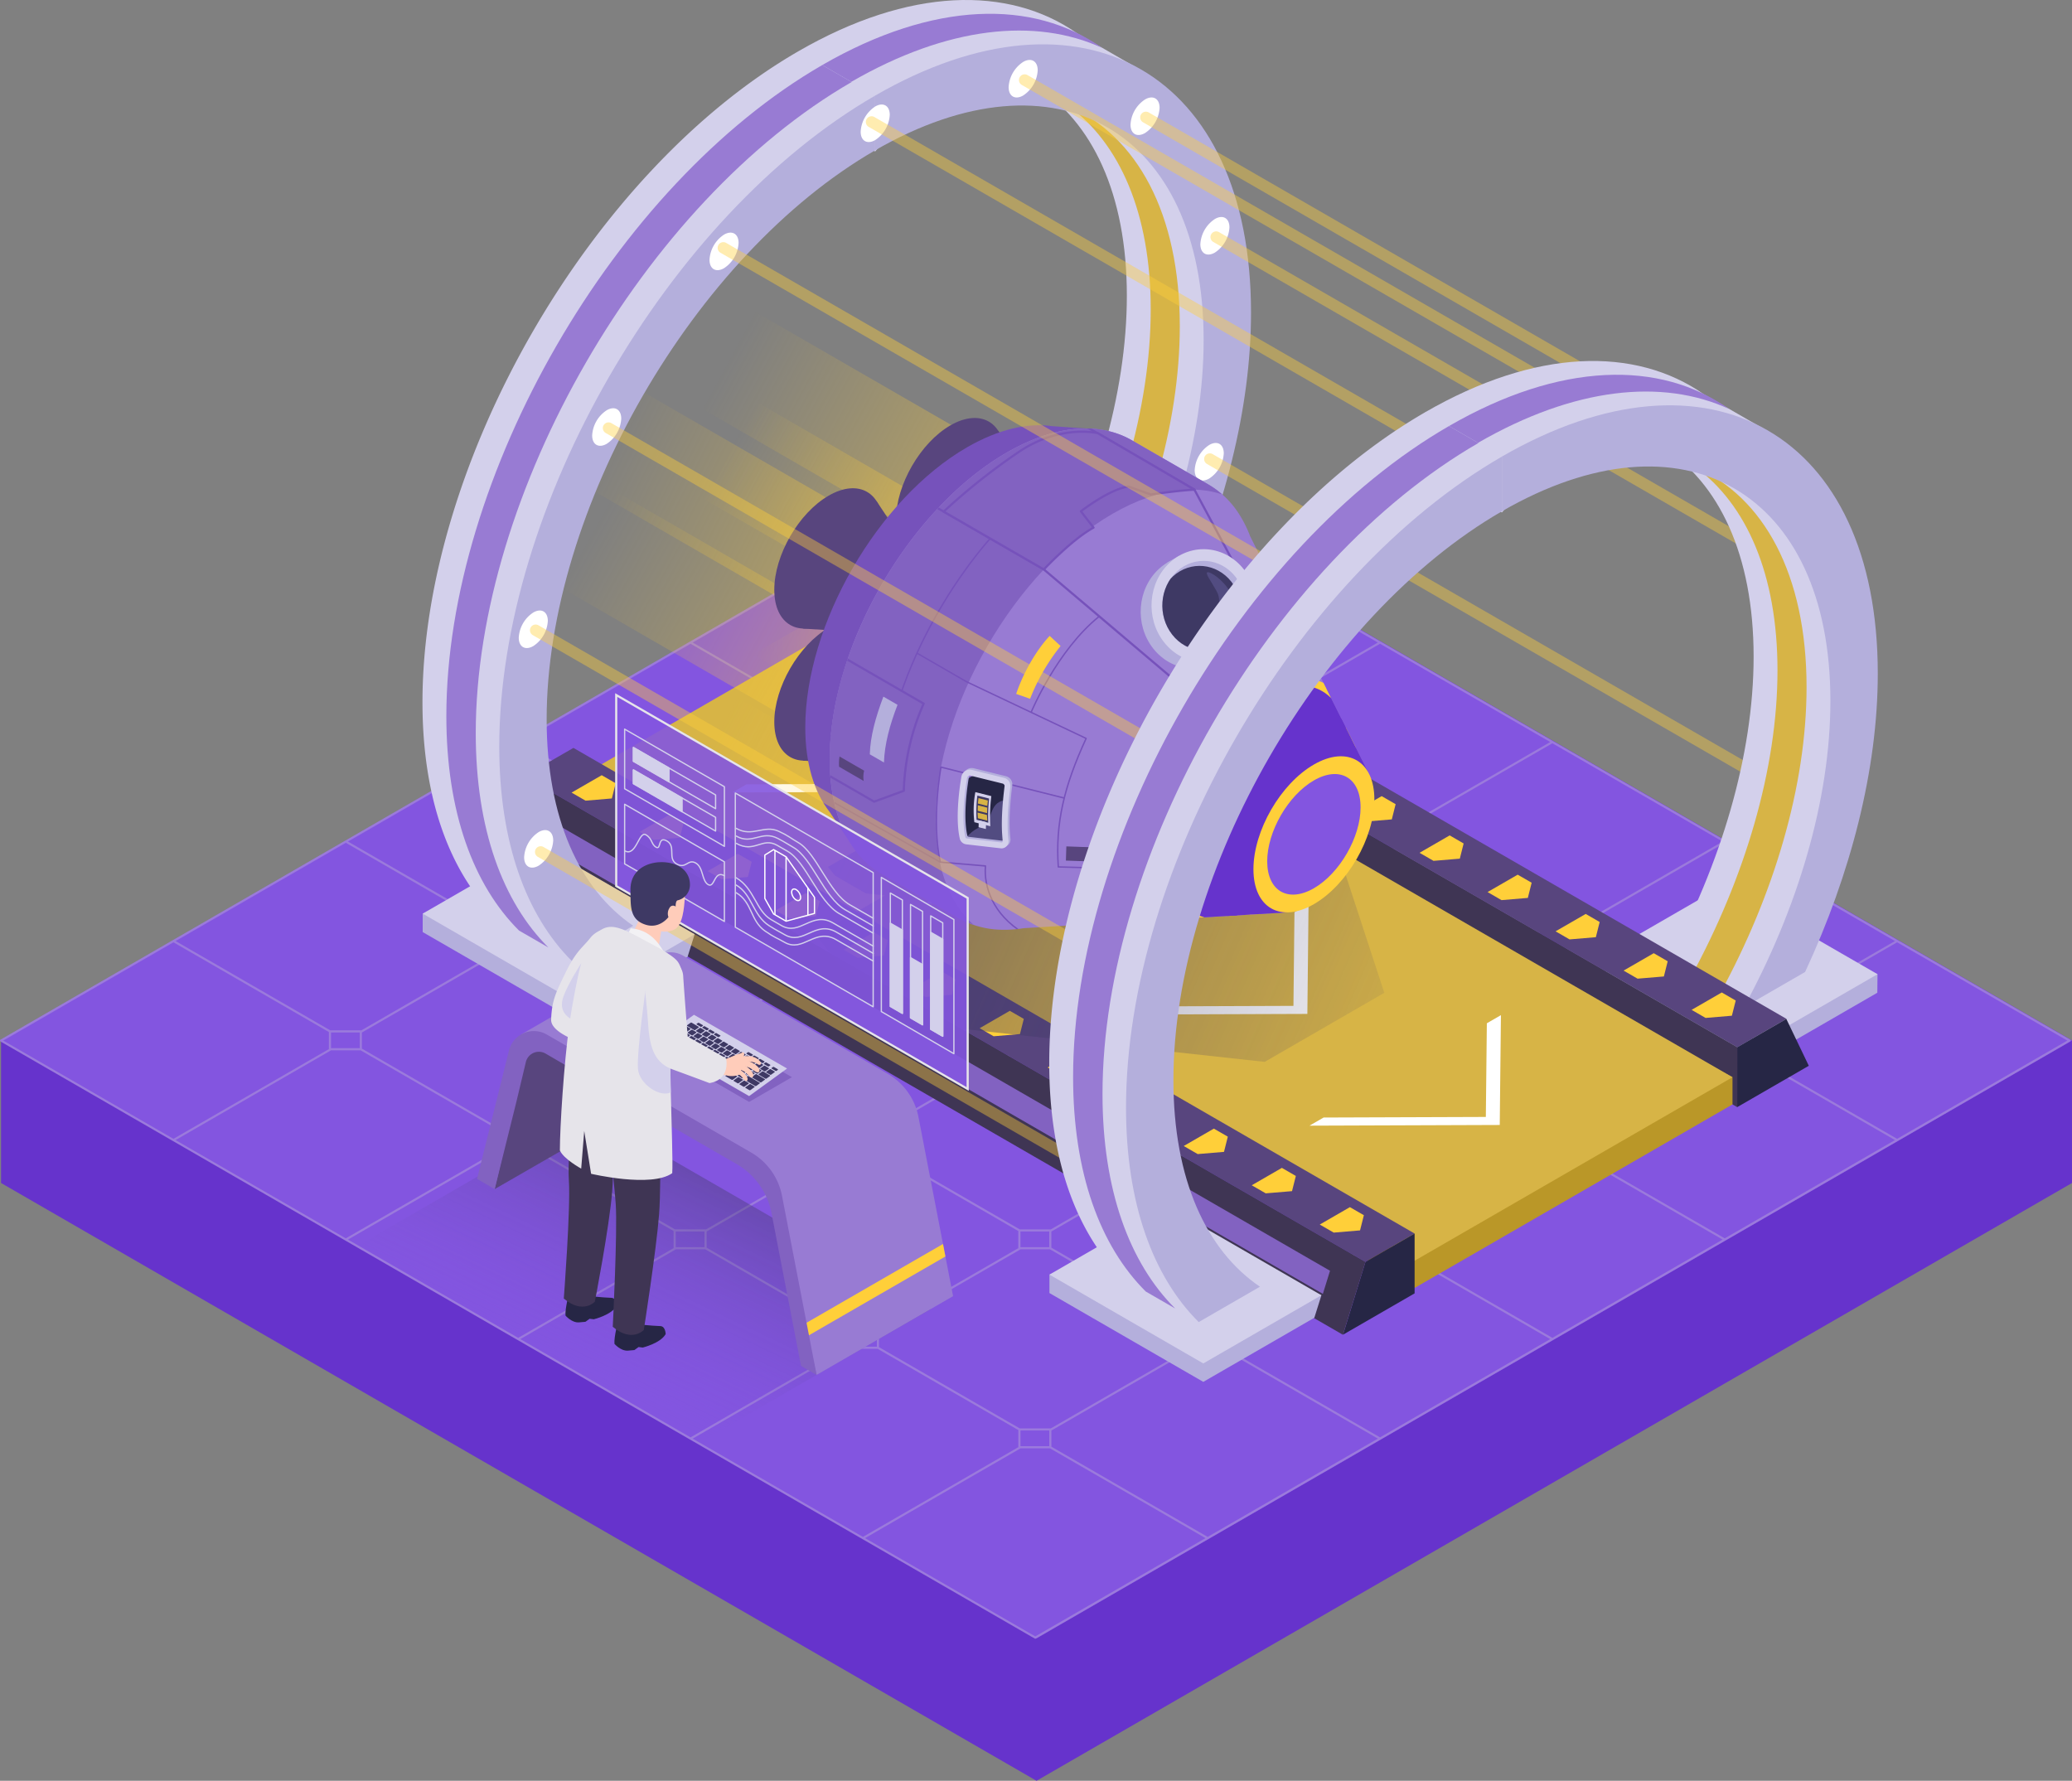 <svg xmlns="http://www.w3.org/2000/svg" xmlns:xlink="http://www.w3.org/1999/xlink" id="Layer_1" data-name="Layer 1" viewBox="0 0 966.879 831.033"><rect x="0" y="0" width="966.879" height="831.033" fill="#808080" stroke="none"/><defs><linearGradient id="linear-gradient" x1="688.565" x2="196.548" y1="295.776" y2="510.439" gradientTransform="matrix(1 0 0 -1 0 790.01)" gradientUnits="userSpaceOnUse"><stop offset="0" stop-color="#3e3964" stop-opacity="0"/><stop offset="1" stop-color="#3e3964"/></linearGradient><linearGradient id="linear-gradient-2" x1="332.139" x2="442.794" y1="443.103" y2="383.165" gradientTransform="matrix(1 0 0 -1 0 790.01)" gradientUnits="userSpaceOnUse"><stop offset="0" stop-color="#ffcf39" stop-opacity="0"/><stop offset="1" stop-color="#ffcf39" stop-opacity=".4"/></linearGradient><linearGradient id="linear-gradient-3" x1="351.328" x2="501.634" y1="469.125" y2="469.125" xlink:href="#linear-gradient-2"/><linearGradient id="linear-gradient-4" x1="340.068" x2="426.439" y1="579.991" y2="530.504" xlink:href="#linear-gradient-2"/><linearGradient id="linear-gradient-5" x1="273.926" x2="394.723" y1="537.69" y2="470.376" xlink:href="#linear-gradient-2"/><linearGradient id="linear-gradient-6" x1="281.979" x2="397.704" y1="585.133" y2="527.04" xlink:href="#linear-gradient-2"/><linearGradient id="linear-gradient-7" x1="339.242" x2="456.35" y1="621.072" y2="557.446" xlink:href="#linear-gradient-2"/><linearGradient id="linear-gradient-8" x1="771.431" x2="935.433" y1="298.209" y2="298.209" gradientTransform="matrix(-1.291 -.745 0 -2.345 1283.468 1643.135)" gradientUnits="userSpaceOnUse"><stop offset="0" stop-color="#8355e0" stop-opacity=".9"/><stop offset="1" stop-color="#3e3964" stop-opacity=".8"/></linearGradient><linearGradient id="linear-gradient-9" x1="331.221" x2="277.072" y1="257.796" y2="143.699" gradientTransform="matrix(1 0 0 -1 0 790.01)" gradientUnits="userSpaceOnUse"><stop offset="0" stop-color="#3e3964" stop-opacity=".5"/><stop offset="1" stop-color="#8355e0" stop-opacity="0"/></linearGradient><clipPath id="clip-path"><path d="M446.924 428.247a41.927 41.927 0 0019.347 5.594h.005a54.531 54.531 0 0011.399-.688l122.728-7.371 37.906-65.651-54.978-109.978a54.43 54.43 0 00-5.107-10.218 41.859 41.859 0 00-14.517-13.958l-35.88-20.708c-14.925-8.425-35.438-7.109-58.063 5.95-45.578 26.315-82.589 90.421-82.589 143.051 0 26.123 9.117 44.548 23.872 53.261l.64.367z" class="cls-1"/></clipPath><clipPath id="clip-path-21"><path d="M464.759 363.478a6.565 6.565 0 014.956 7.085 115.447 115.447 0 00-.782 17.742 5.312 5.312 0 01-5.915 5.705c-3.119-.336-6.736-.754-9.434-1.064a5.678 5.678 0 01-4.909-4.49c-.739-5.455-.509-12.66.475-20.329a7.324 7.324 0 019.033-6.232c2.197.504 4.54 1.08 6.576 1.583z" class="cls-1"/></clipPath><clipPath id="clip-path-22"><path d="M574.336 298.706c8.157-7.436 9.157-20.651 2.234-29.501-6.924-8.848-19.178-10.002-27.341-2.566-8.16 7.436-9.158 20.659-2.235 29.508 6.927 8.851 19.178 9.996 27.342 2.559z" class="cls-1"/></clipPath><clipPath id="clip-path-23"><path d="M307.03 445.888a11.963 11.963 0 0111.78.117c41.719 24.088 56.434 32.583 95.396 55.079a29.848 29.848 0 0114.392 20.201c5.142 26.606 16.147 83.583 16.147 83.583l-63.675 36.762-21.093-86.31s-4.151-6.305-10.967-16.447l-2.583 1.491-103.074-57.715z" class="cls-1"/></clipPath><clipPath id="clip-path-24"><path d="M291.155 447.12c-3.861 5.098-16.789 22.897-16.789 22.897l16.487 7.403s1.689 10.724-5.396 13.237c0 0-28.578-5.935-28.271-14.84.313-9.157 2.321-12.827 6.787-22.046 4.921-10.156 8.17-11.81 11.35-15.905a11.185 11.185 0 0112.858-3.658 8.669 8.669 0 012.974 12.912z" class="cls-1"/></clipPath><clipPath id="clip-path-25"><path d="M301.598 439.277s12.147 5.91 14.707 9.554c2.556 3.646 2.605 9.596.279 15.884-2.823 7.638-4.075 23.405-3.649 41.806.418 18.068 1.11 36.073.75 40.95-9.722 6.937-37.856.292-37.856.292l-3.208-19.977-1.412 17.56s-8.205-4.448-9.949-8.494c-.009-10.655 1.874-40.465 4.405-58.649 1.532-11.022 4.104-23.136 4.817-25.926 2.798-10.895 4.921-15.315 10.141-18.456 4.86-2.924 9.935-.748 20.975 5.456z" class="cls-1"/></clipPath><style>.cls-1,.cls-27,.cls-28,.cls-37,.cls-38{fill:none}.cls-29{fill:#63c}.cls-5{fill:#b4afdc}.cls-12,.cls-13,.cls-14,.cls-15,.cls-17,.cls-29,.cls-31,.cls-32,.cls-43,.cls-44,.cls-5,.cls-6,.cls-7,.cls-8,.cls-9{fill-rule:evenodd}.cls-39,.cls-6{fill:#d3d0eb}.cls-7{fill:#d7b446}.cls-8{fill:#987bd3}.cls-9{fill:#fff}.cls-10{opacity:.4}.cls-11,.cls-13{fill:#ffcf39}.cls-12{fill:#58457e}.cls-14{fill:#262645}.cls-15{fill:#3f3554}.cls-17{fill:#8262c1}.cls-26{clip-path:url(#clip-path)}.cls-27,.cls-28{stroke:#7652bb}.cls-27,.cls-28,.cls-37,.cls-38,.cls-39{stroke-linejoin:round}.cls-27{stroke-width:1.025px}.cls-28{stroke-width:.659px}.cls-31{fill:#524c81}.cls-32,.cls-42{fill:#3e3964}.cls-37{stroke:#fff}.cls-38,.cls-39{stroke-linecap:round}.cls-37,.cls-38,.cls-39{stroke-width:.6px}.cls-38,.cls-39{stroke:#d3d0eb}.cls-43{fill:#ffccba}.cls-44{fill:#e6e4ea}</style></defs><path fill="#63c" d="M483.687 206.618L.493 485.589v66.471l483.194 278.973 483.192-278.971-.002-66.473z"/><path fill="#8355e0" d="M.493 485.587l483.194-278.97 483.192 278.972L483.687 764.56.493 485.587z"/><path fill="#9b7adc" d="M965.957 485.161l-80.434-46.439-.002-.002-80.43-46.435-.004-.002-80.432-46.438-80.434-46.438-80.436-46.439-80.433-46.438a.501.501 0 00-.5 0l-80.436 46.438-80.434 46.439-80.432 46.437h-.002l-80.433 46.439-80.435 46.438-80.43 46.44a.5.5 0 000 .866l80.435 46.438 80.435 46.439 80.433 46.439h.005l80.429 46.438 80.434 46.439 80.436 46.438a.493.493 0 00.25.066.498.498 0 00.25-.066L563.79 718.22l80.436-46.439 80.43-46.438h.002l80.434-46.439h.002l80.434-46.439.002-.002 80.432-46.436a.502.502 0 00.25-.434.512.512 0 00-.255-.432zm-81.683-46.008l-72.234 41.705a.506.506 0 00-.195-.039h-14.273l-30.975-17.883-34.686-20.025v-7.514l72.93-42.103zm-408.077 235.74v-7.326h13.423v7.326zm14.118-8.287a.506.506 0 00-.195-.039h-14.294l-65.639-37.896v-7.525l66.031-38.123h13.772l65.629 37.891v7.988zM154.46 489.14v-7.328h13.424v7.328zm14.424-7.309l66.034-38.125h13.771l31.356 18.104 34.272 19.787v7.992l-65.305 37.703a.515.515 0 00-.195-.041h-14.294l-65.64-37.896v-7.524zm146.47-84.565h13.762l65.64 37.897v7.984l-65.317 37.711a.516.516 0 00-.196-.041h-14.275l-36.115-20.852-29.545-17.057v-7.512zm53.293-30.768l27.148-15.674h13.749l27.148 15.674 38.502 22.23v7.979l-65.317 37.71a.527.527 0 00-.198-.041h-14.284l-65.649-37.901v-7.516zm107.573-62.105h13.771l65.627 37.891v7.99l-17.113 9.881-48.189 27.822a.518.518 0 00-.197-.041h-14.294l-47.229-27.268-18.409-10.629v-7.521zm13.388-8.329v7.328h-13.423v-7.328zm241.302 139.316v7.328h-13.424v-7.328zm-14.423 7.767l-65.307 37.705a.496.496 0 00-.193-.039h-14.295l-65.639-37.898v-7.521l66.033-38.124h13.775l31.352 18.101 34.273 19.789v7.987zm-240.302 138.875v-7.326h13.425v7.326zm14.118-8.287a.496.496 0 00-.193-.039h-14.274l-30.974-17.883-34.687-20.027v-7.512l66.047-38.131h13.763l65.641 37.896v7.982zm-174.985-84.59v-7.328h13.424v7.328zm14.424-7.308l66.047-38.133h13.762l65.641 37.896v7.982l-65.32 37.713a.514.514 0 00-.195-.039h-14.273l-65.66-37.908v-7.511zm146.486-84.573h13.753l65.648 37.903v7.975l-65.32 37.713a.506.506 0 00-.195-.039h-14.282l-65.652-37.902v-7.516zm13.389-8.329v7.328h-13.423v-7.328zm80.436 46.439v7.328h-13.424v-7.328zm-93.862 53.769v-7.328h13.423v7.328zm-67.012-53.767v7.328h-13.424v-7.328zm-13.428 100.209v-7.328h13.424v7.328zm160.874-.004v-7.326h13.422v7.326zm14.116-8.287a.504.504 0 00-.193-.039h-14.279l-65.654-37.904v-7.516l66.047-38.133h13.756l65.646 37.902v7.977zm66.322-38.154v-7.326h13.424v7.326zm13.414-100.199v7.328h-13.424v-7.328zm-14.424 7.77l-65.305 37.702a.514.514 0 00-.195-.039h-14.297l-65.639-37.896v-7.521l39.041-22.541 26.994-15.586h13.77l27.139 15.668 38.492 22.225zm-66.012-54.207v7.326h-13.424v-7.326zm-160.856-.006v7.326h-13.424v-7.326zm-80.44 46.441v7.326h-13.424v-7.326zm-80.439 46.441v7.326h-13.424v-7.326zm-13.412 100.197v-7.326h13.424v7.326zm14.424-7.309l66.033-38.123h13.772l65.628 37.891v7.99l-65.305 37.703a.499.499 0 00-.195-.041h-14.295l-36.105-20.846-29.533-17.051v-7.523zm66.009 53.749v-7.328h13.424v7.328zm14.424-7.309l66.029-38.123h13.779l36.496 21.072 29.129 16.818v7.99l-65.305 37.701a.496.496 0 00-.193-.039H395.39l-65.64-37.895v-7.524zm66.012 53.748v-7.328h13.424v7.328zm160.856.006v-7.328h13.424v7.328zm14.12-8.289a.506.506 0 00-.195-.039h-14.273l-65.66-37.908v-7.512l66.045-38.133h13.766l65.639 37.898v7.982zm66.32-38.153v-7.328h13.424v7.328zm14.117-8.289a.496.496 0 00-.193-.039h-14.285l-65.65-37.902v-7.52l66.049-38.131h13.752l65.65 37.902v7.977zm66.322-38.152v-7.328h13.424v7.328zm14.118-8.289a.504.504 0 00-.193-.039h-14.295l-65.641-37.896v-7.523l66.029-38.123h13.779l36.496 21.072 29.129 16.818v7.99zm66.304-38.143v-7.328h13.424v7.328zm5.918-96.432l-72.232 41.704a.507.507 0 00-.195-.039H717.138l-36.117-20.853-29.543-17.056v-7.51l72.93-42.105zm-80.433-46.438l-72.232 41.703a.514.514 0 00-.195-.039h-14.277l-47.238-27.273-18.422-10.635v-7.51l72.932-42.106zm-80.432-46.437l-72.234 41.704a.517.517 0 00-.197-.04H556.269l-65.66-37.909v-7.51l42.459-24.514 30.471-17.594zm-159.868-92.301l79.433 45.861-18.822 10.867-53.41 30.838a.5.5 0 00-.197-.041H475.833l-72.164-41.664zm-80.436 46.438l72.516 41.868v7.989l-65.305 37.702a.514.514 0 00-.195-.039H395.39l-72.154-41.658zm-80.433 46.44l72.525 41.872v7.979l-18.016 10.4-47.305 27.313a.512.512 0 00-.195-.041H314.964l-72.161-41.662zm-80.435 46.438l72.521 41.869v7.984l-65.32 37.712a.504.504 0 00-.195-.041H234.536l-72.166-41.665zm-80.432 46.438l72.513 41.864v7.992l-65.302 37.703a.509.509 0 00-.196-.041H154.087l-30.96-17.875-41.192-23.783zM1.5 485.593l79.435-45.861 43.386 25.049 29.14 16.824v7.979l-72.525 41.871zm80.434 46.437l72.559-41.891h13.752l65.649 37.902v7.979l-72.525 41.873zm80.435 46.44l72.558-41.893h13.752l31.366 18.109 34.282 19.795v7.979l-72.527 41.871zm80.435 46.439l72.559-41.893h13.748l65.652 37.903v7.977l-72.527 41.875zm80.432 46.438l72.555-41.891h13.759l65.647 37.902v7.977l-72.527 41.875zm159.869 92.3l-79.436-45.861 72.559-41.893h13.753l72.557 41.893zm80.432-46.437l-72.918-42.1v-7.525l66.029-38.123h13.779l72.545 41.885zm80.436-46.44l-72.93-42.105v-7.514L637.09 583.02h13.762l72.553 41.889zm80.436-46.439l-72.926-42.102v-7.52l66.047-38.131h13.752l72.557 41.891zm80.431-46.438l-72.918-42.1v-7.525l66.027-38.121h13.779l34.967 20.188 37.578 21.695zm80.434-46.439l-38.838-22.424-34.092-19.682v-7.512l72.93-42.105 79.434 45.861z"/><path d="M508.551 255.22l-51.818 21.318v8.601l71.804 41.451 55.021-31.767.098-8.654-75.105-30.949z" class="cls-5"/><path d="M511.852 244.712l-55.119 31.826 71.804 41.449 55.119-31.818-71.804-41.457z" class="cls-6"/><path d="M372.68 49.381l-.134.083v-25.539c51.58-29.777 97.989-30.809 130.094-8.368l26.902 15.534s41.72 57.736 44.155 87.021c2.444 29.29-10.457 109.83-17.084 129.7-6.627 19.875-35.269 53.787-35.269 53.787l-35.886-20.653c25.066-46 40.377-96.86 40.377-142.979 0-47.508-16.243-81.29-42.657-97.845-2.042.093-3.27.238-3.27.238l-50.907 6.627-20.627 23.705-35.685-20.601z" class="cls-6"/><path d="M498.629 49.475c31.824 14.062 51.913 49.922 51.913 102.751 0 46.115-15.302 96.964-40.368 142.959l-13.575-7.809c25.066-46 40.377-96.86 40.377-142.979 0-44.86-14.481-77.483-38.347-94.922z" class="cls-7"/><path d="M521.283 301.63c25.078-46 40.383-96.86 40.383-142.979 0-97.689-68.684-137.348-153.29-88.502v-25.535c96.809-55.896 175.404-10.518 175.404 101.27 0 44.746-12.59 93.393-33.917 139.243z" class="cls-5"/><path d="M397.25 48.748q-6.714 3.195-13.564 7.146v-25.534c51.85-29.938 98.478-30.824 130.602-8.011-31.046-14.233-72.077-10.119-117.037 15.84v10.559z" class="cls-8"/><path d="M477.454 28.898c3.74-2.16 6.781-.408 6.781 3.918a15.007 15.007 0 01-6.781 11.746c-3.743 2.161-6.788.409-6.788-3.917a15.01 15.01 0 016.788-11.747zM534.325 46.412c3.745-2.161 6.788-.409 6.788 3.917a14.999 14.999 0 01-6.788 11.746c-3.742 2.161-6.779.409-6.779-3.917a14.994 14.994 0 016.779-11.746zM566.925 102.195c3.74-2.161 6.781-.404 6.781 3.917a15.007 15.007 0 01-6.781 11.751c-3.74 2.161-6.788.405-6.788-3.917a15.03 15.03 0 016.788-11.751zM564.278 207.646c3.746-2.166 6.781-.41 6.781 3.912a14.989 14.989 0 01-6.781 11.751c-3.747 2.161-6.783.41-6.783-3.917a14.986 14.986 0 016.783-11.746z" class="cls-9"/><g class="cls-10"><path d="M747.018 195.141a2.661 2.661 0 01-1.326-.355L476.816 39.64a2.653 2.653 0 012.653-4.596l268.876 155.146a2.653 2.653 0 01-1.327 4.951zM803.559 212.55a2.657 2.657 0 01-1.328-.355L533.355 57.05a2.654 2.654 0 012.652-4.597l268.876 155.146a2.654 2.654 0 01-1.324 4.951zM836.386 268.426a2.661 2.661 0 01-1.325-.354l-268.876-155.147a2.653 2.653 0 012.652-4.596l268.876 155.146a2.654 2.654 0 01-1.327 4.951zM833.403 372.006a2.655 2.655 0 01-1.326-.355L563.199 216.506a2.654 2.654 0 012.653-4.597l268.877 155.146a2.654 2.654 0 01-1.326 4.951z" class="cls-11"/></g><path d="M801.024 423.678l-51.819 21.315v8.602l71.803 41.449 55.022-31.767.097-8.651-75.103-30.948z" class="cls-5"/><path d="M804.325 413.17l-55.12 31.823 71.803 41.45 55.119-31.817-71.802-41.456z" class="cls-6"/><path d="M665.154 217.838l-.135.083v-25.54c51.581-29.776 97.988-30.808 130.094-8.367l26.901 15.533s41.721 57.735 44.154 87.021c2.445 29.29-10.454 109.829-17.082 129.699-6.627 19.876-35.27 53.788-35.27 53.788l-35.886-20.652c25.067-46.001 40.378-96.861 40.378-142.98 0-47.508-16.244-81.291-42.659-97.845-2.04.093-3.269.238-3.269.238l-50.907 6.628-20.627 23.704-35.683-20.601z" class="cls-6"/><path d="M791.102 217.931c31.823 14.062 51.911 49.923 51.911 102.751 0 46.114-15.301 96.965-40.367 142.958l-13.575-7.809c25.066-46 40.379-96.86 40.379-142.979 0-44.859-14.483-77.48-38.348-94.921z" class="cls-7"/><path d="M813.754 470.087c25.078-46 40.385-96.86 40.385-142.979 0-97.69-68.686-137.348-153.292-88.503v-25.535c96.808-55.896 175.404-10.518 175.404 101.271 0 44.746-12.59 93.394-33.917 139.243z" class="cls-5"/><path d="M689.723 217.206q-6.717 3.193-13.563 7.145v-25.534c51.849-29.938 98.476-30.823 130.601-8.01-31.047-14.233-72.078-10.12-117.037 15.839v10.56z" class="cls-8"/><path d="M441.106 248.834l-22.933 13.239 392.53 226.633 22.933-13.243-392.53-226.629z" class="cls-12"/><path d="M803.44 463.151l-14.064 8.115 6.519 3.767L808.168 474l1.788-7.087-6.516-3.762zM771.698 444.824l-14.063 8.12 6.523 3.762 12.276-1.026 1.781-7.088-6.517-3.768zM739.957 426.499l-14.063 8.119 6.524 3.767 12.274-1.032 1.783-7.086-6.518-3.768zM708.215 408.178l-14.056 8.113 6.517 3.767 12.275-1.032 1.783-7.087-6.519-3.761zM676.474 389.851l-14.057 8.119 6.525 3.762 12.267-1.032 1.783-7.083-6.518-3.766zM644.739 371.524l-14.058 8.12 6.519 3.76 12.274-1.024 1.782-7.09-6.517-3.766zM612.998 353.203l-14.057 8.113 6.517 3.768 12.275-1.031 1.788-7.089-6.523-3.761zM581.262 334.877l-14.061 8.118 6.516 3.762 12.28-1.03 1.783-7.089-6.518-3.761zM549.521 316.55l-14.062 8.119 6.519 3.762 12.279-1.026 1.781-7.088-6.517-3.767zM517.781 298.228l-14.064 8.114 6.519 3.768 12.28-1.031 1.782-7.089-6.517-3.762zM486.038 279.902l-14.056 8.119 6.517 3.763 12.275-1.032 1.783-7.088-6.519-3.762zM454.299 261.575l-14.058 8.12 6.518 3.762 12.275-1.027 1.782-7.087-6.517-3.768z" class="cls-13"/><path d="M810.641 488.737l22.933-13.239 10.487 21.865-33.42 19.296v-27.922z" class="cls-14"/><path d="M418.111 290.026l.062-27.953 392.53 226.633-.062 27.953-392.53-226.633z" class="cls-15"/><path fill="#ba9728" fill-rule="evenodd" d="M418.111 290.026l-148.336 85.643 390.338 225.364 148.34-85.642v-12.69L418.111 290.026z"/><path d="M418.111 277.337l-148.336 85.638 390.338 225.363 148.34-85.637-390.342-225.364z" class="cls-7"/><path d="M693.822 477.53l6.575-3.798-.555 51.254-88.767.321 6.57-3.798 75.705-.269.472-43.71zM604.049 425.694l6.569-3.792-.547 51.254-88.773.316 6.575-3.797 75.699-.27.477-43.711zM514.272 373.866l6.576-3.797-.551 51.253-88.776.321 6.58-3.798 75.699-.269.472-43.71zM424.494 322.037l6.582-3.798-.556 51.255-88.772.316 6.576-3.794 75.705-.274.465-43.705z" class="cls-9"/><path d="M267.582 349.017L244.65 362.26l392.528 226.627 22.935-13.238-392.531-226.632z" class="cls-12"/><path d="M629.914 563.333l-14.061 8.119 6.517 3.761 12.28-1.03 1.784-7.083-6.52-3.767zM598.173 545.007l-14.061 8.12 6.524 3.76 12.273-1.026 1.783-7.088-6.519-3.766zM566.433 526.685l-14.058 8.114 6.519 3.767 12.274-1.032 1.782-7.088-6.517-3.761zM534.692 508.359l-14.057 8.118 6.523 3.762 12.27-1.03 1.787-7.09-6.523-3.76zM502.956 490.033l-14.058 8.117 6.519 3.763 12.275-1.025 1.781-7.088-6.517-3.767zM471.215 471.711l-14.056 8.113 6.517 3.768 12.281-1.032 1.782-7.087-6.524-3.762zM439.479 453.384l-14.063 8.12 6.52 3.762 12.279-1.032 1.782-7.088-6.518-3.762zM407.739 435.057l-14.064 8.12 6.519 3.762 12.279-1.025 1.783-7.09-6.517-3.767zM375.996 416.737l-14.062 8.114 6.517 3.767 12.282-1.031 1.782-7.088-6.519-3.762zM344.257 398.41l-14.058 8.119 6.518 3.762 12.274-1.031 1.785-7.088-6.519-3.762zM312.515 380.084l-14.058 8.119 6.524 3.763 12.27-1.029 1.787-7.085-6.523-3.768zM280.78 361.763l-14.058 8.114 6.519 3.767 12.273-1.032 1.782-7.087-6.516-3.762z" class="cls-13"/><path d="M660.113 575.649l-22.935 13.238-10.476 33.969 33.411-19.29v-27.917z" class="cls-14"/><path d="M234.121 396.254l10.529-33.994 392.528 226.627-10.522 33.996-392.535-226.629z" class="cls-15"/><path d="M252.982 393.457l3.336-10.778 364.323 210.343-3.337 10.777-364.322-210.342z" class="cls-17"/><path fill="url(#linear-gradient)" fill-rule="evenodd" d="M617.907 377.611l-49.584-28.625-24.616-6.576-19.331 11.159-2.087-6.373-14.35-8.284-7.124-1.903-47.161 27.228 3.297 4.114 14.35 8.285 11.038 1.203-25.637 14.803-1.69-5.163-14.351-8.284-7.124-1.903-47.161 27.228 3.296 4.114 14.351 8.285 8.941.974-32.209 18.598 11.391 14.211 49.584 28.627 148.447 16.207 55.799-32.219-28.069-85.706z"/><path fill="url(#linear-gradient-2)" fill-rule="evenodd" d="M284.017 346.03l47.951-27.45 102.356 58.49-47.948 27.45-102.359-58.49z"/><path fill="url(#linear-gradient-3)" fill-rule="evenodd" d="M351.328 305.366l47.952-27.451 102.354 58.49-47.947 27.45-102.359-58.489z"/><path fill="url(#linear-gradient-4)" fill-rule="evenodd" d="M296.445 214.434l27.704-43.553 138.78 80.121-27.705 43.554-138.779-80.122z"/><path fill="url(#linear-gradient-5)" fill-rule="evenodd" d="M234.505 258.445l27.705-43.544 138.778 80.122-27.703 43.554-138.78-80.132z"/><path fill="url(#linear-gradient-6)" fill-rule="evenodd" d="M234.505 204.548l27.705-43.553 138.778 80.121-27.703 43.553-138.78-80.121z"/><path fill="url(#linear-gradient-7)" fill-rule="evenodd" d="M293.021 170.758l27.7-43.546 138.787 80.123-27.707 43.554-138.78-80.131z"/><path d="M488.67 334.448c9.046-5.219 16.394-17.944 16.394-28.392 0-10.44-7.348-14.685-16.394-9.461-9.049 5.224-16.391 17.942-16.391 28.39.001 10.45 7.342 14.686 16.391 9.463z" class="cls-15"/><path d="M443.487 318.718c13.998-8.081 25.362-27.757 25.362-43.923 0-16.16-11.364-22.725-25.362-14.639-13.998 8.075-25.36 27.764-25.36 43.925-.001 16.158 11.362 22.723 25.36 14.637z" class="cls-12"/><path d="M479.743 283.604l-23.182 40.143-25.147-1.584 34.379-59.544 13.95 20.985z" class="cls-12"/><path d="M468.073 322.559c9.049-5.224 16.391-17.944 16.391-28.392 0-10.45-7.342-14.687-16.391-9.461-9.046 5.224-16.393 17.942-16.393 28.393 0 10.447 7.347 14.681 16.393 9.46z" class="cls-15"/><path d="M500.324 295.483l-23.178 40.148-20.728-11.963 23.179-40.143 20.727 11.958zM431.858 367.248c9.046-5.225 16.396-17.941 16.396-28.391 0-10.447-7.351-14.684-16.396-9.46-9.049 5.224-16.391 17.944-16.391 28.392 0 10.439 7.342 14.685 16.391 9.459z" class="cls-15"/><path d="M386.678 351.517c13.995-8.076 25.357-27.762 25.357-43.925s-11.362-22.721-25.357-14.643c-14.001 8.085-25.363 27.765-25.363 43.928 0 16.159 11.362 22.726 25.363 14.64z" class="cls-12"/><path d="M422.931 316.403l-23.177 40.146-25.147-1.587 34.374-59.543 13.95 20.984z" class="cls-12"/><path d="M411.261 355.357c9.048-5.222 16.395-17.942 16.395-28.39 0-10.449-7.347-14.684-16.395-9.468-9.047 5.224-16.389 17.95-16.389 28.399 0 10.442 7.342 14.685 16.389 9.459z" class="cls-15"/><path d="M443.511 328.287l-23.174 40.143-20.732-11.968 23.183-40.143 20.723 11.968zM488.67 272.807c9.046-5.216 16.394-17.941 16.394-28.392 0-10.44-7.348-14.685-16.394-9.46-9.049 5.224-16.391 17.944-16.391 28.392.001 10.45 7.342 14.686 16.391 9.46z" class="cls-15"/><path d="M443.487 257.085c13.998-8.085 25.362-27.765 25.362-43.928s-11.364-22.728-25.362-14.643c-13.998 8.078-25.36 27.767-25.36 43.928-.001 16.163 11.362 22.723 25.36 14.643z" class="cls-12"/><path d="M479.743 221.961l-23.182 40.148-25.147-1.587 34.379-59.543 13.95 20.982z" class="cls-12"/><path d="M468.073 260.918c9.049-5.224 16.391-17.944 16.391-28.39 0-10.45-7.342-14.687-16.391-9.463-9.046 5.226-16.393 17.942-16.393 28.392 0 10.448 7.347 14.685 16.393 9.461z" class="cls-15"/><path d="M500.324 233.845l-23.178 40.144-20.728-11.961 23.179-40.146 20.727 11.963zM431.858 305.608c9.046-5.224 16.396-17.942 16.396-28.392 0-10.445-7.351-14.685-16.396-9.461-9.049 5.227-16.391 17.942-16.391 28.392s7.342 14.687 16.391 9.461z" class="cls-15"/><path d="M386.678 289.878c13.995-8.078 25.357-27.762 25.357-43.928 0-16.153-11.362-22.718-25.357-14.643-14.001 8.085-25.363 27.767-25.363 43.928 0 16.163 11.362 22.729 25.363 14.643z" class="cls-12"/><path d="M422.931 254.765l-23.177 40.145-25.147-1.587 34.374-59.542 13.95 20.984z" class="cls-12"/><path d="M411.261 293.719c9.048-5.224 16.395-17.942 16.395-28.392 0-10.447-7.347-14.684-16.395-9.458-9.047 5.214-16.389 17.942-16.389 28.389 0 10.44 7.342 14.685 16.389 9.461z" class="cls-15"/><path d="M443.511 266.646l-23.174 40.143-20.732-11.96 23.183-40.144 20.723 11.961z" class="cls-15"/><path fill="#7652bb" fill-rule="evenodd" d="M403.326 390.884c13.035 4.873 29.732 2.68 47.93-7.826 41.659-24.044 75.484-82.628 75.484-130.736 0-21.013-6.452-36.568-17.194-45.426l3.747-6.486-22.137-1.528c-11.58-1.664-25.255 1.407-39.9 9.857-41.658 24.054-75.481 82.642-75.481 130.746 0 16.898 4.176 30.279 11.4 39.466l12.4 18.417z"/><path d="M446.924 428.247a41.927 41.927 0 0019.347 5.594h.005a54.531 54.531 0 0011.399-.688l122.728-7.371 37.906-65.651-54.978-109.978a54.43 54.43 0 00-5.107-10.218 41.859 41.859 0 00-14.517-13.958l-35.88-20.708c-14.925-8.425-35.438-7.109-58.063 5.95-45.578 26.315-82.589 90.421-82.589 143.051 0 26.123 9.117 44.548 23.872 53.261l.64.367z" class="cls-8"/><g class="cls-26"><path d="M461.104 436.427l-.64-.367c-14.759-8.713-23.872-27.133-23.872-53.26 0-52.63 37.006-116.729 82.59-143.052 22.621-13.058 43.135-14.377 58.058-5.952l-49.412-28.527c-14.925-8.425-35.438-7.109-58.063 5.95-45.578 26.315-82.589 90.421-82.589 143.051 0 26.123 9.117 44.548 23.872 53.261l.64.367z" class="cls-17"/></g><g class="cls-26"><path d="M613.118 332.293l-28.211 16.294-97.801-82.849-59.584-34.401 60.939-42.615 27.379 15.516 41.521 24.26 55.757 103.795z" class="cls-27"/></g><g class="cls-26"><path d="M487.106 265.738s12.995-13.937 23.184-19.526l-5.906-7.61s13.543-10.492 22.241-11.535l10.387 3.688s13.055-1.896 20.35-2.256l-45.073-26.337s-17.153-4.293-36.421 8.437a294.792 294.792 0 00-35.521 28.148z" class="cls-17"/></g><g class="cls-26"><path d="M487.106 265.738s12.995-13.937 23.184-19.526l-5.906-7.61s13.543-10.492 22.241-11.535l10.387 3.688s13.055-1.896 20.35-2.256l-45.073-26.337s-17.153-4.293-36.421 8.437a294.792 294.792 0 00-35.521 28.148z" class="cls-27"/></g><g class="cls-26"><path d="M462.099 251.297s-41.185 44.26-49.92 106.118l-29.478-17.022" class="cls-28"/></g><g class="cls-26"><path d="M477.525 435.388c-14.298-8.703-18.488-21.662-17.673-31.279l-21.09-1.795-52.901-29.703" class="cls-28"/></g><g class="cls-26"><path d="M552.868 406.185l-59.022-1.623c-1.386-20.48 2.633-37.521 12.988-59.967l-55.844-26.467-23.09-13.333" class="cls-28"/></g><g class="cls-26"><path d="M540.632 431.577s-17.143-2.379-16.633-26.188" class="cls-28"/></g><g class="cls-26"><path d="M481.157 332.423s11.992-28.896 31.741-44.742" class="cls-28"/></g><g class="cls-26"><path d="M558.633 367.477l-30.373-13.316c6.038-14.172 12.601-24.491 24.608-34.751" class="cls-28"/></g><g class="cls-26"><path d="M496.617 372.431l-57.52-14.449s-4.592 24.794-.335 44.331" class="cls-28"/></g><g class="cls-26"><path d="M431.016 328.351a108.478 108.478 0 00-9.273 40.685l-13.85 5.066-40.599-23.434 8.621-54.13z" class="cls-17"/></g><g class="cls-26"><path d="M431.016 328.351a108.478 108.478 0 00-9.273 40.685l-13.85 5.066-40.599-23.434 8.621-54.13z" class="cls-27"/></g><g class="cls-26"><path d="M418.818 328.905c-3.604 9.414-6.048 18.277-6.329 26.922l-6.604-3.812c.237-8.444 2.715-17.302 6.332-26.922z" class="cls-5"/></g><g class="cls-26"><path d="M403.245 359.646a11.68 11.68 0 00-.21 4.793l-11.468-6.621a19.845 19.845 0 01.203-4.794z" class="cls-12"/></g><g class="cls-26"><path d="M587.066 424.649c24.064-13.893 43.597-47.722 43.597-75.51 0-27.777-19.532-39.056-43.597-25.168-24.058 13.892-43.595 47.724-43.595 75.51 0 27.787 19.537 39.063 43.595 25.168z" class="cls-29"/></g><g class="cls-26"><path d="M586.147 423.05c-11.324 6.539-21.555 7.33-28.975 3.051-7.424-4.287-11.855-13.551-11.855-26.619 0-27.195 19.123-60.314 42.675-73.912 11.316-6.535 21.552-7.327 28.975-3.041 7.421 4.289 11.853 13.548 11.853 26.61-.001 27.198-19.127 60.315-42.673 73.911zm1.845 3.199c24.566-14.188 44.516-48.74 44.516-77.109 0-14.711-5.339-24.981-13.697-29.809-8.357-4.822-19.923-4.308-32.663 3.049-24.573 14.18-44.519 48.731-44.519 77.102 0 14.713 5.338 24.98 13.698 29.811 8.356 4.827 19.915 4.311 32.665-3.044z" class="cls-13"/></g><g class="cls-26"><path d="M666.945 347.499L608.173 449.29l-38.186-17.057 58.775-101.8 38.183 17.066z" class="cls-29"/></g><g class="cls-26"><path d="M520.397 395.806l-.207 6.621-22.799-.826.212-6.618 22.794.823z" class="cls-12"/></g><g class="cls-26"><path d="M494.91 301.467a94.392 94.392 0 00-14.224 24.63l-6.495-2.271c3.116-9.326 9.081-20.095 15.626-27.078z" class="cls-13"/></g><path d="M464.759 363.478a6.565 6.565 0 014.956 7.085 115.447 115.447 0 00-.782 17.742 5.312 5.312 0 01-5.915 5.705c-3.119-.336-6.736-.754-9.434-1.064a5.678 5.678 0 01-4.909-4.49c-.739-5.455-.509-12.66.475-20.329a7.324 7.324 0 019.033-6.232c2.197.504 4.54 1.08 6.576 1.583z" class="cls-14"/><g clip-path="url(#clip-path-21)"><path d="M468.559 373.503s-1.754 13.792-.259 19.746l-18.34-1.371s3.501-4.742 8.432-6.348c4.921-1.613 2.761-10.771 10.167-12.027z" class="cls-31"/></g><path d="M468.875 364.929a1.097 1.097 0 01.809 1.203c-1.096 8.709-1.755 17.863-.864 25.533a.051.051 0 00.003.02.632.632 0 01-.163.512.59.59 0 01-.497.18c-4.252-.49-12.765-1.477-16.126-1.865a.749.749 0 01-.622-.527c-1.54-6.617-1.034-16.988.763-27.685a1.339 1.339 0 011.623-1.09c4.021.997 11.433 2.82 15.069 3.721h.005zm.599-2.687c-3.641-.9-11.048-2.724-15.073-3.721a3.976 3.976 0 00-3.145.549 4.066 4.066 0 00-1.742 2.724h-.004c-1.87 11.139-2.327 21.947-.724 28.816.006.02.012.035.015.051a3.525 3.525 0 002.965 2.596c3.363.389 11.879 1.383 16.131 1.863a3.201 3.201 0 002.709-.979 3.398 3.398 0 00.893-2.787c-.857-7.453-.201-16.359.867-24.833a3.899 3.899 0 00-2.892-4.279z" class="cls-5"/><path d="M467.969 365.687a1.096 1.096 0 01.806 1.203c-1.094 8.708-1.751 17.868-.862 25.528a.07.07 0 00.007.031.649.649 0 01-.167.51.593.593 0 01-.493.17h-.004c-4.247-.482-12.76-1.473-16.121-1.861a.746.746 0 01-.626-.529c-1.54-6.607-1.028-16.982.763-27.685a1.377 1.377 0 01.576-.899 1.31 1.31 0 011.048-.182c4.024.99 11.425 2.821 15.073 3.714zm.597-2.69c-3.639-.892-11.045-2.724-15.065-3.712a3.949 3.949 0 00-3.149.551 4.075 4.075 0 00-1.745 2.716c-1.87 11.147-2.327 21.955-.721 28.822 0 .016.008.029.008.051a3.528 3.528 0 002.97 2.594c3.362.389 11.874 1.375 16.127 1.865a3.191 3.191 0 002.708-.986 3.387 3.387 0 00.9-2.781c-.862-7.449-.203-16.357.859-24.837a3.904 3.904 0 00-2.892-4.283z" class="cls-6"/><path d="M454.674 383.7l7.458 1.875a75.262 75.262 0 01.467-14.06l-7.458-1.875a46.249 46.249 0 00-.467 14.06z" class="cls-6"/><path d="M455.716 382.56l5.467 1.379a75.063 75.063 0 01.379-11.283l-5.468-1.379a58.062 58.062 0 00-.378 11.283z" class="cls-32"/><path d="M456.326 381.839l4.386 1.103-.165-2.638-4.396-1.099.175 2.634zM456.217 378.353l4.394 1.109.09-2.57-4.4-1.111-.084 2.572zM456.311 374.974l4.391 1.104.284-2.522-4.39-1.105-.285 2.523z" class="cls-7"/><path d="M456.641 386.02l3.399.856.109-3.207-3.401-.848-.107 3.199z" class="cls-6"/><path d="M613.118 421.935c15.569-8.994 28.218-30.893 28.218-48.869 0-17.979-12.648-25.279-28.218-16.293-15.572 8.993-28.212 30.891-28.212 48.869.001 17.98 12.64 25.277 28.212 16.293z" class="cls-13"/><path fill="#8355e0" fill-rule="evenodd" d="M613.118 414.513c12.027-6.941 21.79-23.852 21.79-37.738 0-13.89-9.763-19.527-21.79-12.582-12.027 6.941-21.79 23.851-21.79 37.739 0 13.891 9.763 19.526 21.79 12.581z"/><path d="M572.538 305.805c10.286-9.375 11.546-26.037 2.815-37.186-8.729-11.151-24.164-12.6-34.446-3.225-10.285 9.367-11.547 26.027-2.82 37.183 8.729 11.146 24.168 12.595 34.451 3.228z" class="cls-5"/><path d="M544.8 262.483l5.389-3.105 2.492 2.391-8.777 6.614.896-5.9zM568.318 308.896l5.693-3.302-2.925-1.132-3.409 2.712.641 1.722z" class="cls-5"/><path d="M577.599 302.877c10.285-9.368 11.549-26.025 2.819-37.181-8.728-11.148-24.168-12.598-34.452-3.228-10.284 9.374-11.547 26.032-2.819 37.181 8.727 11.156 24.167 12.605 34.452 3.228z" class="cls-6"/><path d="M574.336 298.706c8.157-7.436 9.157-20.651 2.234-29.501-6.924-8.848-19.178-10.002-27.341-2.566-8.16 7.436-9.158 20.659-2.235 29.508 6.927 8.851 19.178 9.996 27.342 2.559z" class="cls-5"/><g clip-path="url(#clip-path-22)"><path d="M572.429 301.049c8.162-7.436 9.163-20.651 2.237-29.501-6.925-8.858-19.173-10.002-27.337-2.567-8.158 7.436-9.162 20.659-2.236 29.509 6.927 8.848 19.175 9.995 27.336 2.559z" class="cls-32"/></g><path d="M570.845 298.864c-3.096 1.558-6.686-.121-4.84-7.104 1.845-6.976 4.438-11.028 1.672-15.969-2.77-4.95-5.506-8.417-4.203-8.75 1.306-.322 7.394 3.509 10.537 9.217 3.14 5.71 5.304 18.335-3.166 22.606z" class="cls-31"/><path d="M249.058 405.044l-51.814 21.318v8.601l71.794 41.45 51.814-29.917 3.305-10.503-75.099-30.949z" class="cls-5"/><path d="M252.359 394.538l-55.115 31.824 71.794 41.45 55.119-31.819-71.798-41.455z" class="cls-6"/><path d="M372.552 23.93l35.823 20.684s-17.025 30.104-65.513 69.876c-48.482 39.767-91.523 149.27-96.425 220.088a247.137 247.137 0 004.88 70.171 74.76 74.76 0 008.321 6.575l-5.875 3.394c5.896 21.839 13.14 33.782 13.14 33.782l-35.846-20.674c-21.321-21.232-33.916-55.342-33.916-100.088.001-111.781 78.602-247.917 175.411-303.808z" class="cls-6"/><path d="M397.401 38.278c-96.809 55.896-175.398 192.026-175.398 303.814 0 44.73 12.58 78.829 33.896 100.067l-13.7-7.901c-21.32-21.233-33.916-55.337-33.916-100.089 0-111.782 78.602-247.917 175.41-303.809z" class="cls-8"/><path d="M266.889 448.512c-21.322-21.233-33.912-55.337-33.912-100.089 0-111.782 78.59-247.912 175.398-303.808v25.539c-84.602 48.845-153.285 167.813-153.285 265.503 0 46.119 15.305 79.306 40.379 96.353z" class="cls-5"/><path d="M408.407 49.697c3.745-2.161 6.787-.404 6.787 3.917a15.003 15.003 0 01-6.787 11.747c-3.74 2.16-6.783.409-6.783-3.913a15.003 15.003 0 016.783-11.751zM337.867 109.484c3.746-2.16 6.788-.404 6.788 3.918a15.007 15.007 0 01-6.788 11.751c-3.74 2.161-6.778.404-6.778-3.917a15.013 15.013 0 016.778-11.752zM283.121 191.444c3.74-2.161 6.778-.404 6.778 3.917a15.002 15.002 0 01-6.778 11.751c-3.746 2.161-6.788.404-6.788-3.917a15.015 15.015 0 016.788-11.751zM248.857 285.831c3.746-2.159 6.781-.403 6.781 3.918a14.991 14.991 0 01-6.781 11.746c-3.746 2.166-6.783.41-6.783-3.912a14.999 14.999 0 016.783-11.752zM251.366 388.304c3.745-2.159 6.781-.409 6.781 3.919a14.995 14.995 0 01-6.781 11.744c-3.747 2.161-6.783.41-6.783-3.917a14.984 14.984 0 016.783-11.746z" class="cls-9"/><g class="cls-10"><path d="M518.811 451.892a2.646 2.646 0 01-1.326-.354l-268.877-155.146a2.654 2.654 0 012.653-4.597l268.877 155.146a2.654 2.654 0 01-1.327 4.951zM552.841 357.56a2.664 2.664 0 01-1.326-.354l-268.876-155.146a2.653 2.653 0 012.652-4.596l268.877 155.145a2.654 2.654 0 01-1.327 4.951zM606.417 273.457a2.662 2.662 0 01-1.326-.354l-268.876-155.147a2.653 2.653 0 012.652-4.596l268.875 155.145a2.654 2.654 0 01-1.325 4.952zM675.546 214.693a2.655 2.655 0 01-1.326-.355l-268.876-155.146a2.654 2.654 0 012.653-4.597l268.876 155.146a2.655 2.655 0 01-1.327 4.952z" class="cls-11"/></g><g class="cls-10"><path d="M521.179 555.364a2.659 2.659 0 01-1.326-.354l-268.877-155.147a2.653 2.653 0 012.652-4.596l268.877 155.146a2.654 2.654 0 01-1.326 4.951z" class="cls-11"/></g><path d="M541.531 573.501l-51.814 21.315v8.604l71.792 41.45 51.816-29.917 3.304-10.503-75.098-30.949z" class="cls-5"/><path d="M544.832 562.993l-55.115 31.823 71.792 41.452 55.12-31.818-71.797-41.457z" class="cls-6"/><path d="M665.024 192.387l35.823 20.684s-17.025 30.105-65.514 69.875c-48.481 39.768-91.522 149.27-96.424 220.089a247.147 247.147 0 004.881 70.172 74.562 74.562 0 008.321 6.574l-5.876 3.394c5.896 21.84 13.139 33.783 13.139 33.783l-35.843-20.674c-21.322-21.232-33.918-55.342-33.918-100.088.001-111.783 78.603-247.918 175.411-303.809z" class="cls-6"/><path d="M689.873 206.733c-96.809 55.897-175.399 192.027-175.399 303.814 0 44.731 12.58 78.831 33.896 100.068l-13.699-7.9c-21.321-21.234-33.918-55.338-33.918-100.09 0-111.781 78.603-247.917 175.41-303.809z" class="cls-8"/><path d="M559.361 616.968c-21.321-21.233-33.912-55.336-33.912-100.088 0-111.784 78.59-247.912 175.398-303.81v25.539c-84.602 48.845-153.285 167.814-153.285 265.504 0 46.118 15.306 79.306 40.379 96.351z" class="cls-5"/><path fill="url(#linear-gradient-8)" stroke="#e6e4ea" stroke-miterlimit="10" d="M451.556 419.056l-164.002-94.701v89.135l164.002 94.698v-89.132z"/><path fill="none" stroke="#fff" stroke-linecap="round" stroke-linejoin="round" stroke-width=".6" d="M380.074 418.776v7.477l-13.253 3.637-5.824-3.366-4.088-7.25v-20.267l4.088-2.529 5.824 3.363 13.253 18.935z"/><path d="M377.005 414.392v12.648M373.601 418.778c0 1.336-.939 1.877-2.093 1.211a4.636 4.636 0 01-2.094-3.629c0-1.332.938-1.875 2.094-1.207a4.636 4.636 0 012.093 3.625zM366.821 399.841v30.049M361.619 396.837v30.049" class="cls-37"/><path d="M407.475 435.479s-10.544-6.088-15.867-9.16c-9.866-5.697-15.361-24-24.071-29.03-2.895-1.671-2.051-1.183-4.845-2.795-7.021-4.057-10.716 3.902-19.146-.962M407.475 441.521s-13.432-7.756-18.752-10.828c-9.869-5.697-15.363 6.262-24.074 1.232-2.896-1.672-2.051-1.184-4.842-2.797-7.026-4.055-7.831-14.613-16.261-19.478" class="cls-38"/><path d="M407.475 432.103s-7.78-4.492-13.099-7.564c-9.871-5.697-15.363-24.001-24.076-29.031-3.439-1.986-3.551-2.252-7.34-4.236-7.648-4.01-11.933 3.2-19.414-1.118M407.475 444.897s-11.823-6.826-17.146-9.898c-9.867-5.699-15.362 6.262-24.072 1.232-3.439-1.986-3.552-1.85-7.34-4.238-7.648-4.824-7.89-14.648-15.371-18.966" class="cls-38"/><path d="M407.475 428.513s-5.646-3.26-10.97-6.332c-9.866-5.699-15.361-24.001-24.071-29.031-3.715-2.145-4.476-3.108-9.053-5.227-6.917-3.2-12.307 2.986-19.835-1.359M407.475 448.485s-12.012-6.934-17.334-10.006c-9.866-5.697-15.361 6.262-24.072 1.23-3.717-2.145-4.477-2.057-9.053-5.225-6.917-4.787-5.941-13.521-13.47-17.869" class="cls-38"/><path d="M407.459 407.216l-64.333-37.141v62.612l64.333 37.14v-62.611zM445.122 429.106l-33.858-19.658v62.612l33.858 19.658v-62.612z" class="cls-38"/><path d="M421.084 419.989l-5.615-3.252v52.909l5.615 3.251v-52.908z" class="cls-38"/><path d="M421.084 434.056l-5.615-3.252v38.842l5.615 3.251v-38.841z" class="cls-39"/><path d="M430.501 425.323l-5.615-3.252v52.908l5.615 3.252v-52.908z" class="cls-38"/><path d="M430.501 450.138l-5.615-3.252v28.093l5.615 3.252v-28.093z" class="cls-39"/><path d="M439.918 430.657l-5.615-3.252v52.908l5.615 3.252v-52.908z" class="cls-38"/><path d="M439.918 438.309l-5.615-3.252v45.256l5.615 3.252v-45.256z" class="cls-39"/><path d="M338.032 367.132l-46.547-26.872v27.821l46.547 26.874v-27.823zM338.032 402.185l-46.547-26.874v27.822l46.547 26.874v-27.822z" class="cls-38"/><path d="M291.485 397.023c5.336 3.08 6.644-9.337 9.864-7.479 3.218 1.858 2.406 4.426 4.837 5.828 2.432 1.402.665-5.435 5.039-2.91 4.374 2.527.147 8.188 4.528 10.717s5.246-2.554 8.907-.438c3.663 2.113 2.729 8.297 5.821 10.081 3.093 1.786 2.722-6.933 7.55-4.144M333.926 381.425l-38.338-22.133v6.407l38.338 22.133v-6.407zM333.926 370.974l-38.338-22.133v6.408l38.338 22.132v-6.407z" class="cls-38"/><path d="M318.3 372.406l-22.712-13.114v6.407l22.712 13.112v-6.405z" class="cls-6"/><path d="M318.3 372.406l-22.712-13.114v6.407l22.712 13.112v-6.405z" class="cls-38"/><path d="M312.177 358.417l-16.589-9.576v6.408l16.589 9.575v-6.407z" class="cls-6"/><path d="M312.177 358.417l-16.589-9.576v6.408l16.589 9.575v-6.407z" class="cls-38"/><path fill="url(#linear-gradient-9)" fill-rule="evenodd" d="M275.043 518.924l159.284 91.961-107.378 61.994-159.284-91.962 107.378-61.993z"/><path d="M310.738 453.337l-63.61 31.442-16.283 70.12 63.768-36.711 16.125-64.851z" class="cls-12"/><path d="M307.03 445.888a11.963 11.963 0 0111.78.117c41.719 24.088 56.434 32.583 95.396 55.079a29.848 29.848 0 0114.392 20.201c5.142 26.606 16.147 83.583 16.147 83.583l-63.675 36.762-21.093-86.31s-4.151-6.305-10.967-16.447l-2.583 1.491-103.074-57.715z" class="cls-8"/><g clip-path="url(#clip-path-23)"><path d="M457.006 570.729l-93.76 54.127v6.486l93.76-54.134v-6.479z" class="cls-13"/></g><path d="M270.316 500.825l73.405 42.382a33.796 33.796 0 0116.288 22.861l13.786 71.364 7.273 4.197s-11.006-56.976-16.146-83.578a29.876 29.876 0 00-14.395-20.206c-38.963-22.493-53.675-30.99-95.396-55.076a11.998 11.998 0 00-17.637 7.492c-5.481 22.048-14.889 59.884-14.889 59.884l8.237 4.755 10.12-40.699 4.425-18.573a6.248 6.248 0 019.225-3.95c6.734 3.921 15.704 9.147 15.704 9.147zM326.117 477.598l43.438 25.077-19.993 11.546-43.437-25.082 19.992-11.541z" class="cls-17"/><path id="SVGID" d="M323.827 473.563l43.438 25.079-17.703 12.864-43.437-25.077 17.702-12.866z" class="cls-6"/><path d="M320.662 478.762l3.265 1.921a.517.517 0 00.525-.042l1.579-1.127c.149-.108.152-.259.011-.343l-3.267-1.924a.522.522 0 00-.524.042l-1.579 1.131c-.147.103-.152.258-.01.342M360.108 498.679l1.772 1.045a.537.537 0 00.526-.036l.522-.378c.15-.104.151-.26.01-.342l-1.771-1.044a.532.532 0 00-.527.042l-.521.371c-.148.109-.153.259-.011.342M356.552 496.587l1.774 1.045a.534.534 0 00.524-.037l.521-.378c.148-.104.153-.257.011-.341l-1.774-1.043a.529.529 0 00-.525.041l-.521.372c-.148.108-.151.258-.01.341M353.838 494.992l1.775 1.044a.529.529 0 00.523-.036l.524-.378c.146-.104.15-.259.009-.342l-1.774-1.043a.52.52 0 00-.524.041l-.524.371c-.145.106-.149.26-.009.343M351.125 493.397l1.774 1.044a.52.52 0 00.525-.042l.522-.372c.146-.104.149-.259.008-.343l-1.772-1.044a.531.531 0 00-.524.038l-.521.376c-.149.105-.154.259-.012.343M348.412 491.803l1.773 1.043a.527.527 0 00.525-.042l.521-.37c.146-.11.153-.265.011-.348l-1.773-1.04a.53.53 0 00-.525.038l-.521.371c-.15.109-.152.265-.011.348M333.264 482.892l1.771 1.039a.518.518 0 00.527-.037l.521-.376c.146-.104.153-.258.012-.343l-1.773-1.043a.523.523 0 00-.525.042l-.522.375c-.149.105-.154.261-.011.343M330.55 481.293l1.771 1.044a.529.529 0 00.527-.039l.521-.375c.149-.104.153-.259.01-.342l-1.771-1.044a.517.517 0 00-.525.042l-.523.37c-.147.11-.153.261-.01.344M327.837 479.698l1.771 1.043a.513.513 0 00.524-.043l.523-.371c.148-.104.153-.258.012-.343l-1.774-1.043a.526.526 0 00-.525.039l-.522.374c-.145.106-.15.259-.009.344M325.124 478.103l1.774 1.044a.524.524 0 00.521-.042l.524-.371c.148-.109.153-.26.012-.344l-1.774-1.042a.523.523 0 00-.524.037l-.522.376c-.148.104-.153.259-.011.342M352.139 497.276l1.774 1.045a.522.522 0 00.527-.043l1.578-1.128c.146-.103.151-.259.01-.343l-1.771-1.043a.534.534 0 00-.527.037l-1.579 1.132c-.15.106-.154.259-.012.343M349.416 495.673l1.772 1.045a.526.526 0 00.524-.039l1.581-1.131c.147-.105.152-.26.011-.343l-1.775-1.045a.531.531 0 00-.528.043l-1.576 1.128c-.146.106-.151.259-.009.342M346.69 494.07l1.774 1.044a.529.529 0 00.524-.037l1.581-1.133c.146-.105.149-.26.009-.343l-1.773-1.043a.515.515 0 00-.524.042l-1.581 1.128c-.147.107-.152.258-.01.342M343.965 492.469l1.772 1.042a.531.531 0 00.525-.038l1.579-1.133c.151-.104.152-.259.011-.342l-1.771-1.044a.518.518 0 00-.527.043l-1.577 1.126c-.15.109-.153.26-.012.346M341.241 490.867l1.774 1.04a.511.511 0 00.522-.039l1.583-1.131c.146-.105.149-.26.009-.342l-1.775-1.045a.527.527 0 00-.524.042l-1.581 1.132c-.145.104-.15.26-.008.343M338.515 489.263l1.774 1.046a.535.535 0 00.525-.042l1.579-1.128c.147-.109.152-.264.007-.348l-1.772-1.04a.525.525 0 00-.523.04l-1.581 1.13c-.147.103-.152.26-.009.342M335.791 487.659l1.773 1.045a.516.516 0 00.523-.042l1.581-1.127c.147-.109.152-.26.01-.343l-1.774-1.045a.531.531 0 00-.525.038l-1.578 1.133c-.146.104-.151.259-.01.341M333.066 486.057l1.774 1.044a.516.516 0 00.524-.042l1.58-1.128c.146-.108.15-.258.007-.342l-1.771-1.044a.526.526 0 00-.524.038l-1.582 1.133c-.146.101-.151.259-.008.341M330.341 484.452l1.772 1.043a.514.514 0 00.525-.039l1.577-1.128c.152-.104.154-.259.013-.343l-1.774-1.044a.526.526 0 00-.524.039l-1.579 1.132c-.148.103-.152.256-.01.34M347.88 507.687l1.77 1.044a.528.528 0 00.527-.044l1.881-1.344c.147-.108.152-.258.01-.342l-1.774-1.044a.525.525 0 00-.521.038l-1.885 1.348c-.146.105-.149.26-.008.344M345.141 506.074l1.773 1.044a.518.518 0 00.525-.042l1.88-1.345c.146-.104.15-.26.01-.341l-1.771-1.045a.521.521 0 00-.526.042l-1.882 1.344c-.148.106-.151.26-.009.343M342.401 504.462l1.774 1.045a.528.528 0 00.524-.037l1.882-1.35c.147-.104.152-.258.01-.342l-1.772-1.043a.516.516 0 00-.526.04l-1.884 1.345c-.146.105-.15.259-.008.342M344.356 502.071l1.774 1.043a.527.527 0 00.525-.042l1.58-1.128c.148-.107.153-.258.009-.346l-1.774-1.039a.522.522 0 00-.523.037l-1.578 1.131c-.151.104-.155.259-.013.344M341.62 500.458l1.771 1.044a.523.523 0 00.527-.042l1.578-1.127c.149-.104.153-.259.01-.343l-1.772-1.043a.531.531 0 00-.525.037l-1.579 1.132c-.149.104-.152.259-.01.342M338.881 498.847l1.774 1.044a.523.523 0 00.522-.039l1.581-1.129c.148-.105.151-.261.009-.344l-1.774-1.044a.518.518 0 00-.523.041l-1.58 1.128c-.146.109-.151.259-.009.343M336.143 497.239l1.772 1.039a.529.529 0 00.523-.036l1.581-1.132c.148-.105.151-.261.01-.342l-1.774-1.046a.532.532 0 00-.524.042l-1.581 1.127c-.146.11-.151.264-.007.348M330.665 494.015l1.774 1.044a.523.523 0 00.524-.04l1.579-1.128c.146-.108.153-.26.008-.344l-1.772-1.044a.525.525 0 00-.523.039l-1.579 1.131c-.151.104-.153.258-.011.342M327.925 492.403l1.775 1.044a.531.531 0 00.524-.036l1.579-1.133c.148-.104.154-.26.008-.342l-1.772-1.045a.514.514 0 00-.522.043l-1.579 1.128c-.15.103-.154.257-.013.341M325.189 490.796l1.771 1.039a.527.527 0 00.526-.037l1.579-1.131c.149-.105.154-.261.009-.343l-1.771-1.044a.521.521 0 00-.527.042l-1.577 1.128c-.149.108-.154.258-.01.346M322.452 489.185l1.772 1.043a.523.523 0 00.522-.041l1.581-1.132c.148-.105.153-.259.011-.343l-1.774-1.043a.529.529 0 00-.527.042l-1.577 1.132c-.146.102-.154.26-.008.342M319.711 487.573l1.773 1.044a.523.523 0 00.524-.043l1.582-1.126c.146-.108.15-.261.009-.348l-1.774-1.04a.527.527 0 00-.523.039l-1.581 1.131c-.147.105-.151.259-.01.343M345.381 499.552l1.776 1.039a.528.528 0 00.526-.036l1.578-1.132c.149-.104.15-.259.009-.343l-1.772-1.044a.52.52 0 00-.524.042l-1.579 1.128c-.15.107-.153.262-.014.346M348.164 501.186l1.771 1.043a.516.516 0 00.523-.042l1.581-1.127c.148-.107.153-.258.011-.342l-1.775-1.043a.527.527 0 00-.523.035l-1.579 1.132c-.147.105-.15.26-.009.344M350.948 502.821l3.816 2.246a.529.529 0 00.527-.037l1.578-1.131c.15-.105.154-.261.013-.343l-3.82-2.247a.522.522 0 00-.526.043l-1.578 1.127c-.149.104-.153.259-.01.342M354.064 501.531l3.099 1.825a.525.525 0 00.525-.042l1.579-1.128c.148-.107.152-.258.008-.347l-3.098-1.821a.534.534 0 00-.526.04l-1.579 1.131c-.146.105-.151.259-.008.342M342.644 497.94l1.773 1.044a.533.533 0 00.527-.042l1.578-1.131c.149-.105.152-.26.011-.343l-1.772-1.04a.523.523 0 00-.526.038l-1.579 1.132c-.147.104-.156.258-.012.342M339.907 496.328l1.771 1.044a.521.521 0 00.527-.041l1.577-1.127c.15-.11.153-.26.012-.347l-1.772-1.041a.531.531 0 00-.526.039l-1.579 1.132c-.147.104-.152.259-.01.341M337.172 494.75l1.773 1.044a.531.531 0 00.525-.037l1.578-1.131c.151-.104.152-.26.011-.344l-1.773-1.043a.522.522 0 00-.525.041l-1.579 1.127c-.147.106-.154.26-.01.343M333.364 495.622l1.774 1.044a.524.524 0 00.522-.036l1.581-1.132c.149-.104.153-.26.012-.343l-1.774-1.045a.52.52 0 00-.526.044l-1.578 1.126c-.147.105-.155.258-.011.342M334.43 493.105l1.774 1.045a.521.521 0 00.522-.04l1.583-1.131c.146-.104.149-.259.008-.342l-1.775-1.045a.513.513 0 00-.521.043l-1.581 1.127c-.147.11-.151.26-.01.343M331.691 491.497l1.776 1.04a.513.513 0 00.522-.037l1.581-1.132c.146-.104.15-.259.01-.344l-1.774-1.042a.522.522 0 00-.523.042l-1.58 1.127c-.149.109-.153.263-.012.346M328.956 489.918l1.774 1.045a.519.519 0 00.521-.04l1.584-1.128c.146-.109.15-.261.008-.344l-1.774-1.044a.522.522 0 00-.524.039l-1.58 1.131c-.147.105-.15.257-.009.341M326.216 488.274l1.771 1.044a.521.521 0 00.527-.043l1.577-1.128c.15-.106.154-.257.01-.341l-1.771-1.044a.541.541 0 00-.528.037l-1.577 1.132c-.148.105-.152.26-.009.343M323.475 486.662l1.776 1.045a.529.529 0 00.524-.038l1.58-1.133c.147-.103.151-.258.01-.342l-1.774-1.044a.522.522 0 00-.526.042l-1.579 1.128c-.146.105-.151.258-.011.342M320.739 485.055l1.773 1.039a.522.522 0 00.522-.037l1.582-1.131c.147-.104.151-.26.01-.343l-1.775-1.044a.518.518 0 00-.524.042l-1.58 1.127c-.146.108-.15.259-.008.347M315.87 482.191l3.868 2.274a.519.519 0 00.524-.042l1.581-1.127c.149-.109.153-.26.011-.343l-3.871-2.279a.533.533 0 00-.524.041l-1.579 1.132c-.147.105-.152.259-.01.344M342.911 494.972l1.774 1.043a.522.522 0 00.524-.041l1.581-1.128c.146-.104.151-.258.009-.343l-1.774-1.043a.517.517 0 00-.523.039l-1.579 1.13c-.15.104-.155.258-.012.343M345.717 496.626l1.774 1.039a.533.533 0 00.526-.037l1.579-1.134c.146-.103.151-.257.008-.341l-1.773-1.044a.525.525 0 00-.523.042l-1.578 1.127c-.15.109-.154.264-.013.348M348.526 498.274l1.771 1.044a.526.526 0 00.527-.042l1.577-1.126c.149-.11.152-.26.01-.347l-1.771-1.041a.532.532 0 00-.527.038l-1.577 1.131c-.149.105-.152.26-.01.343M351.331 499.924l1.772 1.044a.532.532 0 00.526-.037l1.579-1.134c.147-.104.152-.258.011-.342l-1.773-1.044a.521.521 0 00-.527.043l-1.579 1.128c-.148.106-.151.26-.009.342M340.174 493.36l1.771 1.043a.532.532 0 00.527-.037l1.578-1.132c.148-.104.153-.259.01-.343l-1.771-1.043a.521.521 0 00-.526.041l-1.579 1.127c-.149.11-.154.261-.01.344M337.435 491.752l1.771 1.041a.537.537 0 00.527-.038l1.578-1.132c.149-.105.154-.26.01-.343l-1.771-1.045a.527.527 0 00-.525.044l-1.58 1.128c-.147.106-.152.261-.01.345M334.699 490.142l1.769 1.043a.532.532 0 00.528-.042l1.58-1.128c.147-.109.151-.264.01-.347l-1.774-1.039a.53.53 0 00-.526.038l-1.578 1.131c-.15.105-.154.26-.009.344M331.958 488.529l1.772 1.045a.522.522 0 00.525-.044l1.581-1.127c.148-.107.15-.259.009-.343l-1.774-1.044a.536.536 0 00-.526.038l-1.577 1.13c-.148.108-.152.262-.01.345M329.22 486.917l1.771 1.045a.532.532 0 00.527-.039l1.579-1.133c.146-.102.151-.259.009-.341l-1.772-1.044a.52.52 0 00-.525.042l-1.581 1.128c-.147.105-.15.259-.008.342M326.481 485.309l1.774 1.041a.529.529 0 00.524-.038l1.58-1.132c.147-.104.152-.258.007-.342l-1.771-1.043a.513.513 0 00-.523.041l-1.578 1.128c-.151.107-.156.258-.013.345M323.742 483.698l1.774 1.044a.534.534 0 00.526-.043l1.579-1.128c.146-.107.153-.261.01-.344l-1.773-1.045a.531.531 0 00-.525.041l-1.579 1.131c-.149.105-.154.26-.012.344M321.004 482.087l1.771 1.043a.521.521 0 00.527-.043l1.578-1.127c.15-.108.151-.258.011-.341l-1.773-1.044a.531.531 0 00-.525.036l-1.578 1.133c-.149.104-.152.259-.011.343M318.265 480.474l1.774 1.044a.528.528 0 00.524-.037l1.579-1.13c.149-.105.153-.26.012-.344l-1.774-1.045a.535.535 0 00-.526.038l-1.579 1.132c-.146.104-.152.26-.01.342M347.149 503.71l5.223 3.073a.52.52 0 00.524-.04l1.58-1.128c.147-.108.152-.259.01-.343l-5.224-3.074a.531.531 0 00-.525.039l-1.579 1.131c-.147.106-.152.26-.009.342M313.504 483.923l5.223 3.07a.531.531 0 00.525-.039l1.581-1.132c.147-.103.151-.258.01-.341l-5.224-3.074a.534.534 0 00-.526.041l-1.579 1.133c-.145.105-.151.258-.01.342M318.714 490.529l1.773 1.045a.529.529 0 00.524-.04l1.882-1.348c.146-.104.151-.26.01-.344l-1.772-1.043a.522.522 0 00-.525.043l-1.881 1.344c-.149.104-.154.26-.011.343M338.599 502.229l2.839 1.666a.531.531 0 00.525-.037l1.88-1.35c.147-.104.154-.257.01-.342l-2.836-1.666a.53.53 0 00-.525.037l-1.881 1.349c-.147.105-.153.26-.012.343M321.353 492.081l2.836 1.668a.528.528 0 00.525-.038l1.881-1.345c.148-.108.152-.263.01-.348l-2.838-1.665a.529.529 0 00-.523.036l-1.882 1.351c-.147.104-.152.258-.009.341M339.884 499.833l-12.33-7.255a.513.513 0 00-.526.018l-1.918 1.37a.19.19 0 00.026.343l12.33 7.252zM313.635 485.97l-1.974-1.167a.442.442 0 00-.433.035l-.77.552c-.122.087-.124.212-.007.279l1.977 1.165a.432.432 0 00.429-.034l.77-.552c.122-.087.127-.212.008-.278M316.372 487.577l-1.974-1.162a.445.445 0 00-.433.034l-.769.552c-.12.083-.122.212-.008.278l1.975 1.161a.433.433 0 00.433-.029l.771-.55c.121-.089.126-.214.005-.284M319.112 489.188l-1.975-1.161a.434.434 0 00-.432.033l-.769.552c-.121.084-.125.208-.01.279l1.977 1.161a.417.417 0 00.429-.034l.771-.55c.123-.083.127-.208.009-.28M317.733 486.604l-1.975-1.162a.438.438 0 00-.431.034l-.768.552c-.123.087-.126.213-.008.278l1.974 1.165a.44.44 0 00.431-.033l.769-.551c.121-.087.124-.212.008-.283M327.617 482.849l1.774 1.045a.52.52 0 00.521-.037l1.583-1.132c.147-.104.151-.258.008-.342l-1.774-1.045a.512.512 0 00-.522.042l-1.58 1.128c-.149.102-.153.257-.01.341M324.89 481.246l1.774 1.044a.53.53 0 00.526-.036l1.577-1.132c.148-.105.153-.26.012-.344l-1.773-1.045a.522.522 0 00-.525.044l-1.581 1.127c-.146.108-.154.258-.01.342M354.866 498.881l1.774 1.043a.512.512 0 00.522-.042l1.582-1.128c.147-.106.15-.258.009-.343l-1.775-1.043a.527.527 0 00-.523.037l-1.581 1.133c-.146.104-.151.259-.008.343M357.579 500.484l1.774 1.044a.531.531 0 00.526-.039l1.578-1.132c.149-.103.153-.259.011-.341l-1.772-1.046a.531.531 0 00-.524.039l-1.581 1.131c-.146.105-.154.26-.012.344" class="cls-42"/><path d="M334.648 499.903l2.839 1.67a.519.519 0 00.521-.042l1.884-1.346c.146-.106.15-.256.008-.341l-2.834-1.672a.522.522 0 00-.525.043l-1.88 1.345c-.151.105-.154.259-.013.343" class="cls-42"/><path d="M319.56 418.726c-.258 4.79-.971 13.286-4.977 15.107-4.673 2.125-9.66.465-15.035-3.854-5.346-4.296-4.367-11.019-4.239-17.09.095-4.521 6.319-9.871 15.032-8.128 7.768 1.555 9.615 6.65 9.219 13.965z" class="cls-43"/><path d="M309.099 431.003s-1.013 6.634-2.105 12.413a8.747 8.747 0 01-8.866.507c-4.703-2.506-3.874-6.193-3.874-6.193l5.166-10.949z" class="cls-43"/><path d="M316.183 420.163a7.397 7.397 0 005.767-7.378c.021-1.805-.529-7.354-7.729-9.642-7.672-2.439-20.23.345-20.022 12.309.126 7.291-.534 13.918 7.449 16.181 6.306 1.781 10.279-3.667 10.279-3.667a4.789 4.789 0 01.529-4.321 1.821 1.821 0 012.818-.572s-.075-2.653.909-2.91z" class="cls-32"/><path d="M291.155 447.12c-3.861 5.098-16.789 22.897-16.789 22.897l16.487 7.403s1.689 10.724-5.396 13.237c0 0-28.578-5.935-28.271-14.84.313-9.157 2.321-12.827 6.787-22.046 4.921-10.156 8.17-11.81 11.35-15.905a11.185 11.185 0 0112.858-3.658 8.669 8.669 0 012.974 12.912z" class="cls-44"/><g clip-path="url(#clip-path-24)"><path d="M271.208 449.541s-6.062 9.263-8.322 15.612c-2.258 6.352 1.462 9.859 5.867 11.392 4.404 1.528 16.6-3.661 16.6-3.661l.251-8.16z" class="cls-6"/></g><path d="M265.64 603.102s-2.036 7.517-1.755 10.827c0 0 2.901 3.412 6.259 3.178 3.361-.234 3.123-.321 3.123-.321l1.858-1.362 1.953.238s8.265-1.983 10.703-6.274c0 0-.042-3.668-2.489-3.743-2.446-.072-15.493-.889-19.652-2.543z" class="cls-14"/><path d="M284.696 489.36s2.326 49.405.985 66.428c-1.338 17.023-8.108 51.681-8.108 51.681s-5.587 6.039-14.483-1.494c0 0 3.247-42.353 2.374-55.193-.873-12.843 3.455-54.94 3.455-54.94z" class="cls-15"/><path d="M288.487 616.291s-2.037 7.517-1.758 10.825c0 0 2.901 3.414 6.264 3.181 3.358-.233 3.119-.321 3.119-.321l1.86-1.361 1.952.238s8.265-1.983 10.701-6.275c0 0-.042-3.667-2.487-3.741-2.447-.072-15.492-.891-19.651-2.546z" class="cls-14"/><path d="M307.544 502.551s1.339 47.254 0 64.278c-1.34 17.023-7.123 53.83-7.123 53.83s-5.587 6.039-14.485-1.494c0 0 2.261-44.503 1.388-57.348-.873-12.84-5.83-54.386-5.83-54.386z" class="cls-15"/><path fill="#f2f1f4" fill-rule="evenodd" d="M294.341 433.198c8.001.674 12.275 5.529 15.44 10.989l-1.708 3.338-15.439-10.986z"/><path d="M301.598 439.277s12.147 5.91 14.707 9.554c2.556 3.646 2.605 9.596.279 15.884-2.823 7.638-4.075 23.405-3.649 41.806.418 18.068 1.11 36.073.75 40.95-9.722 6.937-37.856.292-37.856.292l-3.208-19.977-1.412 17.56s-8.205-4.448-9.949-8.494c-.009-10.655 1.874-40.465 4.405-58.649 1.532-11.022 4.104-23.136 4.817-25.926 2.798-10.895 4.921-15.315 10.141-18.456 4.86-2.924 9.935-.748 20.975 5.456z" class="cls-44"/><g clip-path="url(#clip-path-25)"><path d="M301.564 459.589s-4.46 30.69-3.874 39.104c.505 7.257 10.396 13.633 15.322 11.061 4.925-2.567 2.679-40.295 3.83-40.712 1.155-.414-15.278-9.453-15.278-9.453z" class="cls-6"/></g><path d="M337.105 494.784s3.452-1.262 5.293-2.096c1.842-.837 3.512-1.133 4.137-1.587.626-.456 1.362 1.364-.132 2.375-1.495 1.01-2.761 1.002-3.584 1.833a33.683 33.683 0 01-3.194 2.48z" class="cls-43"/><path d="M336.255 496.165l7.917-2.98s4.394-.734 6.926-.063a6.321 6.321 0 013.813 2.544c.346.458.195 1.791-1.206 1.056a8.203 8.203 0 00-3.905-1.327 6.842 6.842 0 00-2.89.246l-1.604 5.679a9.113 9.113 0 01-5.75.655 18.983 18.983 0 00-5.708-.426z" class="cls-43"/><path d="M344.744 494.342a22.045 22.045 0 014.85.941 11.469 11.469 0 013.456 2.026c1.466 1.212 1.742 2.622.86 3.07-.89.45-2.401-1.25-4.384-2.188a14.046 14.046 0 00-4.977-.895z" class="cls-43"/><path d="M343.659 495.849a19.92 19.92 0 014.212 1.628 10.446 10.446 0 012.787 2.375c1.127 1.329 1.146 2.646.281 2.902-.874.264-1.96-1.508-3.598-2.671a12.775 12.775 0 00-4.334-1.604z" class="cls-43"/><path d="M342.928 498.107a16.653 16.653 0 013.307 1.726 8.648 8.648 0 012.062 2.207c.803 1.193.697 2.273-.037 2.405-.742.135-1.469-1.415-2.701-2.524a10.646 10.646 0 00-3.407-1.717z" class="cls-43"/><path d="M318.802 455.434c.375 6.385 2.107 28.314 2.107 28.314l17.905 10.112s2.351 9.847-7.729 11.58c0 0-8.496-3.195-17.058-6.314-8.37-3.048-10.791-9.715-11.567-20.978-.78-11.258-1.46-14.284-1.706-19.466a11.193 11.193 0 017.398-11.133 8.67 8.67 0 0110.65 7.885z" class="cls-44"/></svg>